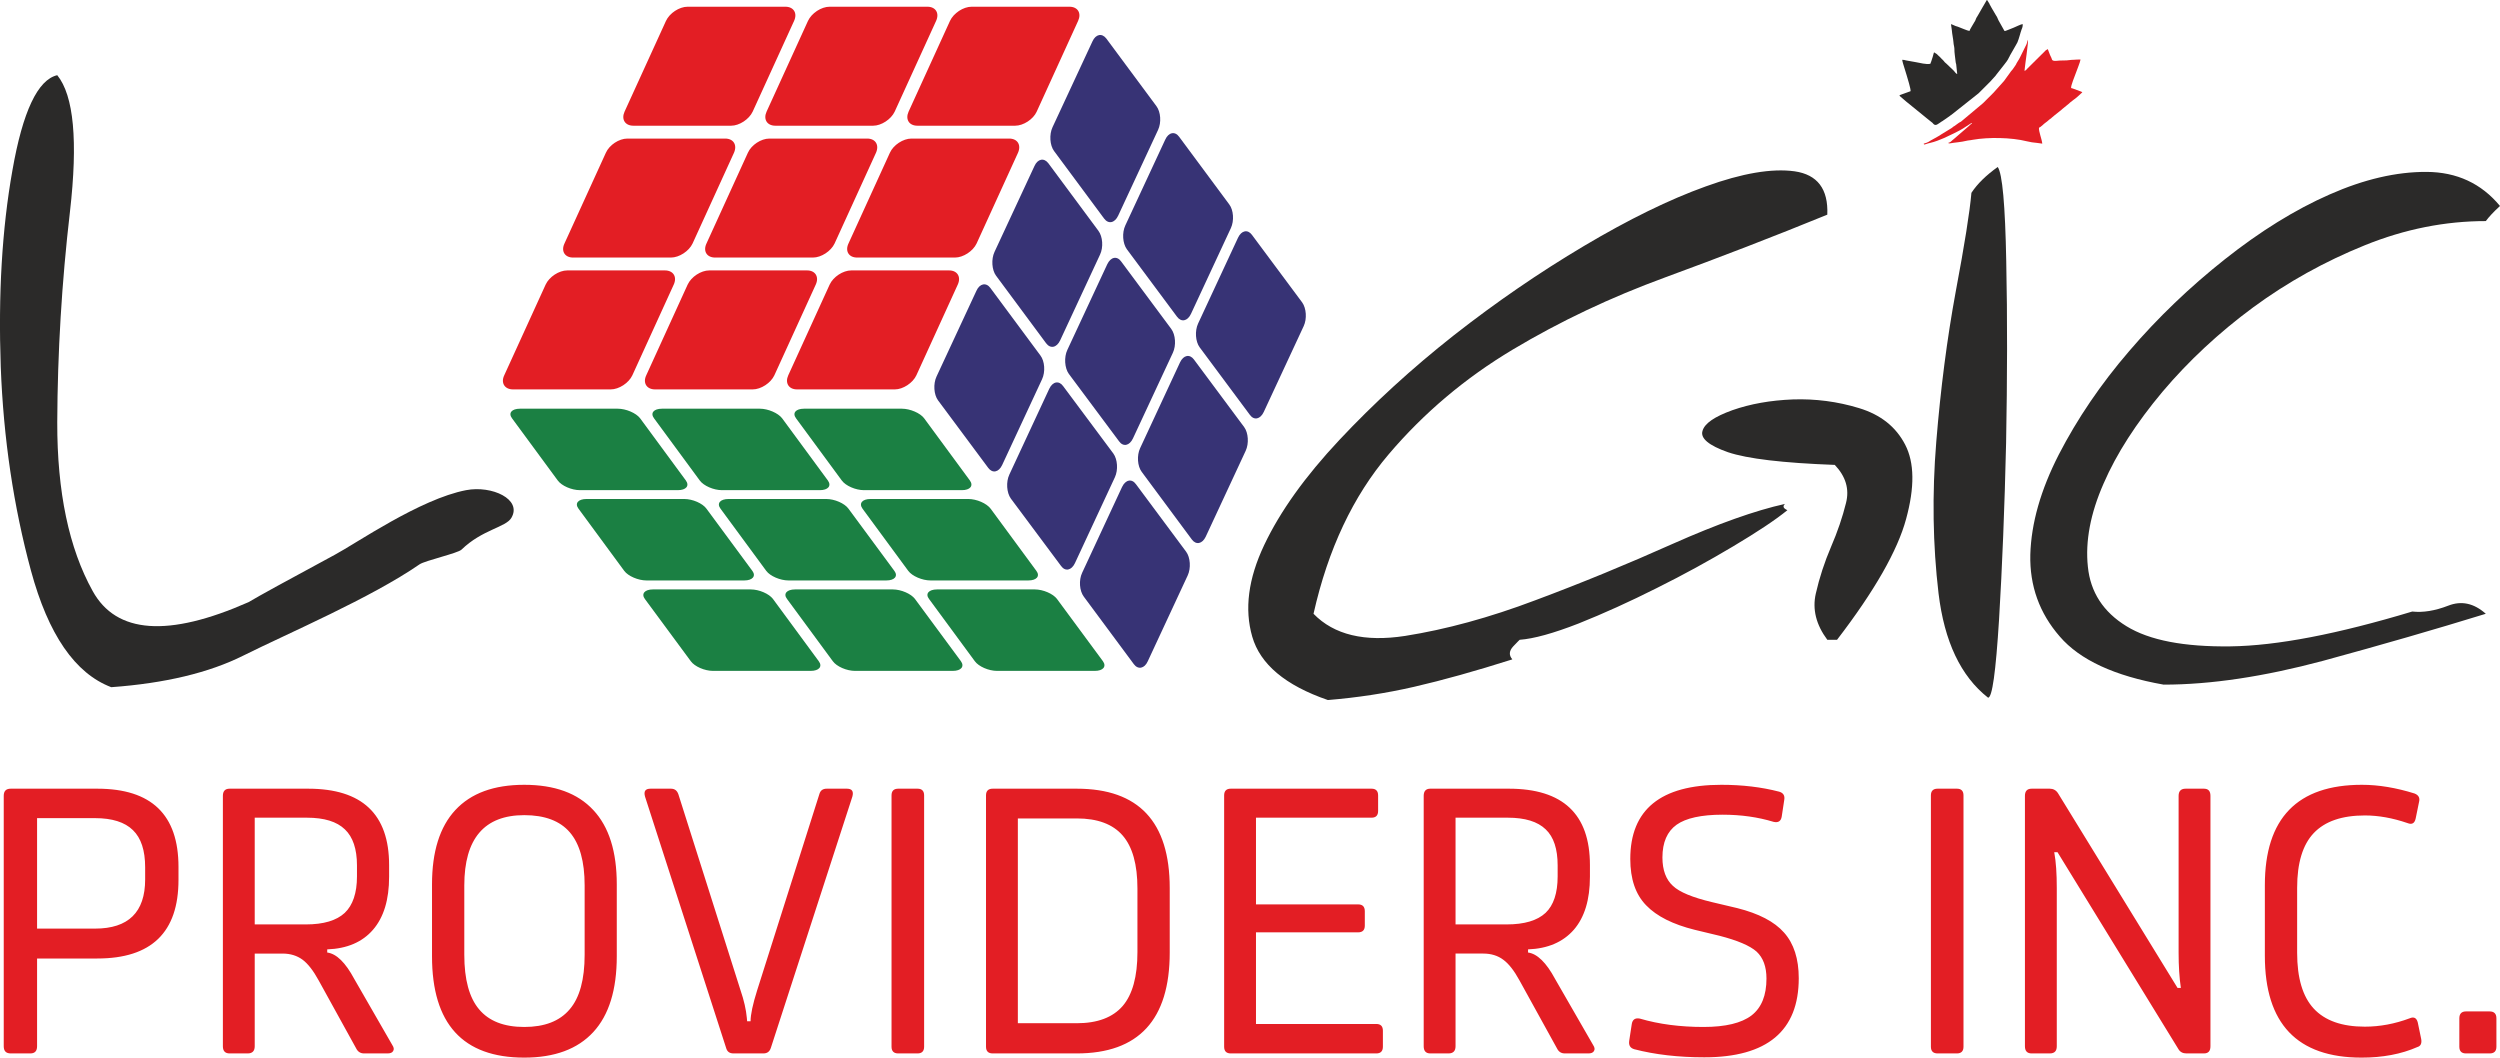 <?xml version="1.0" encoding="UTF-8"?>
<!DOCTYPE svg PUBLIC "-//W3C//DTD SVG 1.1//EN" "http://www.w3.org/Graphics/SVG/1.1/DTD/svg11.dtd">
<!-- Creator: CorelDRAW X8 -->
<svg xmlns="http://www.w3.org/2000/svg" xml:space="preserve" width="167.245mm" height="70.752mm" version="1.1" style="shape-rendering:geometricPrecision; text-rendering:geometricPrecision; image-rendering:optimizeQuality; fill-rule:evenodd; clip-rule:evenodd"
viewBox="0 0 16724 7075"
 xmlns:xlink="http://www.w3.org/1999/xlink">
 <defs>
  <style type="text/css">
   <![CDATA[
    .fil6 {fill:#2B2A29}
    .fil3 {fill:#E31E24}
    .fil4 {fill:#1B8043}
    .fil5 {fill:#373375}
    .fil1 {fill:#2B2A29;fill-rule:nonzero}
    .fil0 {fill:#2B2A29;fill-rule:nonzero}
    .fil2 {fill:#E31E24;fill-rule:nonzero}
   ]]>
  </style>
 </defs>
 <g id="Layer_x0020_1">
  <g id="_1928618129632">
   <path class="fil0" d="M744 4597c-242,-92 -421,-352 -537,-780 -116,-429 -184,-883 -202,-1364 -17,-481 8,-919 78,-1313 69,-395 170,-607 300,-637 111,137 139,441 85,913 -55,473 -83,942 -85,1409 -1,465 78,843 237,1129 158,286 506,311 1043,74 63,-38 256,-144 577,-317 141,-75 570,-373 878,-432 173,-33 376,61 303,185 -37,64 -195,78 -334,213 -25,24 -243,73 -280,98 -326,225 -875,459 -1180,611 -228,114 -523,185 -883,211z"/>
   <path class="fil1" d="M13299 4667c-182,-143 -292,-375 -331,-698 -38,-322 -44,-661 -15,-1015 29,-354 72,-688 130,-1003 59,-314 94,-533 105,-661 40,-61 99,-118 176,-173 31,44 50,254 57,632 8,376 7,782 -1,1215 -10,434 -26,827 -47,1179 -22,352 -46,527 -74,524z"/>
   <path class="fil2" d="M72 5276l579 0c362,0 543,174 543,523l0 87c0,351 -181,526 -543,526l-403 0 0 587c0,32 -15,48 -45,48l-131 0c-32,0 -47,-16 -47,-48l0 -1675c0,-32 15,-48 47,-48zm899 607l0 -81c0,-113 -27,-196 -82,-249 -54,-53 -139,-80 -253,-80l-388 0 0 739 388 0c223,0 335,-110 335,-329zm1399 666l255 443c10,15 12,28 5,39 -6,11 -19,16 -37,16l-158 0c-23,0 -41,-11 -52,-33l-251 -455c-36,-66 -72,-112 -108,-139 -37,-27 -81,-41 -134,-41l-186 0 0 620c0,32 -16,48 -47,48l-121 0c-30,0 -45,-16 -45,-48l0 -1675c0,-32 15,-48 45,-48l525 0c361,0 542,170 542,511l0 78c0,154 -36,272 -108,355 -71,82 -173,126 -306,131l0 21c62,8 122,67 181,177zm-666 -365l342 0c119,0 205,-26 260,-77 54,-51 82,-133 82,-244l0 -74c0,-109 -27,-190 -81,-241 -54,-52 -138,-78 -254,-78l-349 0 0 714zm1803 891c-411,0 -617,-226 -617,-678l0 -481c0,-219 52,-385 156,-497 105,-113 258,-169 461,-169 203,0 357,56 462,169 105,112 157,278 157,497l0 481c0,224 -52,393 -157,507 -105,114 -259,171 -462,171zm404 -688l0 -464c0,-160 -33,-278 -99,-355 -66,-77 -168,-115 -305,-115 -267,0 -401,157 -401,470l0 464c0,165 33,287 99,365 66,79 167,118 302,118 136,0 237,-39 304,-118 67,-78 100,-200 100,-365zm1196 660l-200 0c-27,0 -43,-12 -50,-38l-542 -1680c-10,-36 2,-53 37,-53l136 0c25,0 41,12 50,37l416 1312c23,67 37,129 42,184l2 23 23 0c0,-45 15,-115 44,-207l416 -1312c7,-25 23,-37 50,-37l134 0c34,0 47,17 37,53l-545 1680c-8,26 -25,38 -50,38zm1031 0l-129 0c-30,0 -45,-15 -45,-45l0 -1681c0,-30 15,-45 45,-45l129 0c29,0 44,15 44,45l0 1681c0,30 -15,45 -44,45zm503 -1771l562 0c414,0 622,221 622,665l0 431c0,450 -208,675 -622,675l-562 0c-30,0 -45,-15 -45,-45l0 -1681c0,-30 15,-45 45,-45zm968 1093l0 -425c0,-161 -33,-279 -99,-355 -66,-76 -168,-114 -307,-114l-394 0 0 1370 394 0c139,0 241,-39 307,-115 66,-77 99,-197 99,-361zm793 481l805 0c29,0 44,15 44,45l0 107c0,30 -15,45 -44,45l-974 0c-29,0 -44,-15 -44,-45l0 -1681c0,-30 15,-45 44,-45l942 0c29,0 44,15 44,45l0 104c0,30 -15,45 -44,45l-773 0 0 580 683 0c30,0 45,15 45,46l0 96c0,30 -15,45 -45,45l-683 0 0 613zm2001 -301l255 443c10,15 12,28 5,39 -6,11 -19,16 -37,16l-158 0c-24,0 -41,-11 -52,-33l-251 -455c-36,-66 -72,-112 -109,-139 -36,-27 -81,-41 -133,-41l-186 0 0 620c0,32 -16,48 -47,48l-122 0c-29,0 -44,-16 -44,-48l0 -1675c0,-32 15,-48 44,-48l525 0c362,0 543,170 543,511l0 78c0,154 -36,272 -108,355 -72,82 -174,126 -306,131l0 21c61,8 122,67 181,177zm-666 -365l342 0c119,0 205,-26 260,-77 54,-51 81,-133 81,-244l0 -74c0,-109 -26,-190 -80,-241 -54,-52 -138,-78 -254,-78l-349 0 0 714zm1664 889c-173,0 -329,-18 -468,-54 -28,-8 -39,-27 -34,-58l17 -111c5,-30 23,-42 54,-36 129,38 271,56 426,56 147,0 254,-26 321,-77 67,-52 100,-134 100,-247 0,-79 -22,-139 -66,-180 -45,-40 -128,-75 -248,-106l-166 -40c-145,-36 -254,-90 -325,-164 -71,-73 -106,-176 -106,-310 0,-330 203,-496 609,-496 139,0 268,15 387,46 28,8 39,27 34,55l-17 112c-5,30 -23,42 -54,35 -105,-32 -218,-48 -342,-48 -142,0 -245,23 -307,67 -63,45 -95,118 -95,219 0,85 24,148 70,190 44,42 132,78 262,109l169 40c143,36 248,90 313,164 65,73 98,175 98,305 0,352 -211,529 -632,529zm1690 -26l-129 0c-30,0 -45,-15 -45,-45l0 -1681c0,-30 15,-45 45,-45l129 0c29,0 44,15 44,45l0 1681c0,30 -15,45 -44,45zm621 0l-121 0c-30,0 -45,-16 -45,-48l0 -1675c0,-32 15,-48 45,-48l121 0c23,0 42,10 55,30l800 1303 22 0c-10,-69 -15,-148 -15,-237l0 -1048c0,-32 16,-48 47,-48l122 0c30,0 44,16 44,48l0 1675c0,32 -14,48 -44,48l-117 0c-24,0 -43,-10 -54,-30l-808 -1316 -22 0c12,64 17,144 17,240l0 1058c0,32 -15,48 -47,48zm2086 28c-431,0 -647,-227 -647,-681l0 -473c0,-447 217,-671 649,-671 113,0 230,20 352,58 28,11 38,30 30,59l-22 108c-7,33 -25,43 -55,31 -99,-34 -194,-51 -285,-51 -153,0 -267,39 -342,118 -74,78 -111,200 -111,366l0 435c0,169 37,293 111,373 75,81 189,121 342,121 101,0 201,-19 300,-56 28,-12 46,-3 54,28l23 111c5,29 -4,47 -25,53 -109,48 -234,71 -374,71zm857 -28l-159 0c-29,0 -44,-15 -44,-45l0 -190c0,-30 15,-46 44,-46l159 0c30,0 45,16 45,46l0 190c0,30 -15,45 -45,45z"/>
   <path class="fil3" d="M3795 1809l653 0c56,0 83,43 59,95l-277 607c-24,51 -89,94 -145,94l-653 0c-56,0 -83,-43 -59,-94l277 -607c24,-52 89,-95 145,-95zm2302 -882l654 0c56,0 82,43 59,95l-277 607c-24,51 -89,94 -145,94l-654 0c-56,0 -82,-43 -58,-94l277 -607c23,-52 89,-95 144,-95zm-950 0l654 0c56,0 82,43 59,95l-277 607c-24,51 -89,94 -145,94l-654 0c-56,0 -82,-43 -58,-94l277 -607c23,-52 88,-95 144,-95zm-950 0l654 0c56,0 82,43 59,95l-277 607c-24,51 -89,94 -145,94l-654 0c-56,0 -82,-43 -58,-94l277 -607c23,-52 88,-95 144,-95zm2303 -882l654 0c56,0 82,43 58,95l-277 607c-23,51 -89,94 -144,94l-654 0c-56,0 -82,-43 -59,-94l277 -607c24,-52 89,-95 145,-95zm-950 0l654 0c55,0 82,43 58,95l-277 607c-24,51 -89,94 -144,94l-654 0c-56,0 -82,-43 -59,-94l277 -607c24,-52 89,-95 145,-95zm-950 0l654 0c55,0 82,43 58,95l-277 607c-24,51 -89,94 -144,94l-654 0c-56,0 -82,-43 -59,-94l277 -607c24,-52 89,-95 145,-95zm1095 1764l654 0c55,0 82,43 58,95l-277 607c-24,51 -89,94 -144,94l-654 0c-56,0 -82,-43 -59,-94l277 -607c24,-52 89,-95 145,-95zm-950 0l654 0c55,0 82,43 58,95l-277 607c-24,51 -89,94 -145,94l-653 0c-56,0 -83,-43 -59,-94l277 -607c24,-52 89,-95 145,-95z"/>
   <path class="fil4" d="M3880 3279l654 0c56,0 80,-29 54,-65l-306 -416c-27,-35 -94,-64 -150,-64l-653 0c-56,0 -80,29 -54,64l306 416c26,36 93,65 149,65zm2345 604l654 0c56,0 80,-29 54,-64l-306 -416c-27,-36 -94,-65 -150,-65l-653 0c-56,0 -80,29 -54,65l306 416c26,35 93,64 149,64zm-950 0l654 0c56,0 80,-29 54,-64l-307 -416c-26,-36 -93,-65 -149,-65l-653 0c-56,0 -81,29 -54,65l306 416c26,35 93,64 149,64zm-950 0l654 0c55,0 80,-29 54,-64l-307 -416c-26,-36 -93,-65 -149,-65l-653 0c-56,0 -81,29 -54,65l306 416c26,35 93,64 149,64zm2345 605l654 0c55,0 80,-29 54,-65l-307 -416c-26,-35 -93,-64 -149,-64l-653 0c-56,0 -81,29 -54,64l306 416c26,36 93,65 149,65zm-950 0l654 0c55,0 80,-29 54,-65l-307 -416c-26,-35 -93,-64 -149,-64l-653 0c-56,0 -81,29 -54,64l306 416c26,36 93,65 149,65zm-950 0l653 0c56,0 81,-29 54,-65l-306 -416c-26,-35 -93,-64 -149,-64l-654 0c-55,0 -80,29 -54,64l307 416c26,36 93,65 149,65zm1010 -1209l654 0c56,0 80,-29 54,-65l-306 -416c-26,-35 -94,-64 -149,-64l-654 0c-56,0 -80,29 -54,64l306 416c26,36 93,65 149,65zm-950 0l654 0c56,0 80,-29 54,-65l-306 -416c-27,-35 -94,-64 -149,-64l-654 0c-56,0 -80,29 -54,64l306 416c26,36 93,65 149,65z"/>
   <path class="fil5" d="M7747 869l-267 574c-23,49 -65,58 -94,19l-335 -452c-28,-38 -33,-110 -10,-159l267 -574c22,-49 64,-57 93,-19l335 452c29,39 34,110 11,159zm-289 2324l-267 574c-23,49 -65,58 -93,19l-336 -451c-28,-39 -33,-111 -10,-160l267 -574c23,-49 65,-57 93,-18l336 451c28,39 33,110 10,159zm388 -833l-267 573c-23,49 -65,58 -93,19l-336 -451c-28,-39 -33,-111 -10,-160l267 -573c23,-49 65,-58 93,-19l335 451c29,39 34,111 11,160zm388 -834l-267 574c-23,49 -65,57 -93,19l-336 -452c-28,-39 -33,-110 -10,-159l267 -574c22,-49 65,-58 93,-19l335 452c29,38 34,110 11,159zm-289 2324l-267 574c-22,49 -65,57 -93,19l-335 -452c-29,-39 -34,-110 -11,-159l267 -574c23,-49 65,-58 93,-19l336 452c28,38 33,110 10,159zm388 -834l-267 574c-23,49 -65,57 -93,19l-335 -452c-29,-38 -34,-110 -11,-159l267 -574c23,-49 65,-57 93,-19l336 452c28,38 33,110 10,159zm388 -834l-267 574c-23,49 -65,58 -93,19l-336 -452c-28,-38 -33,-110 -10,-159l267 -574c23,-49 65,-57 93,-19l336 452c28,39 33,110 10,159zm-1750 355l-267 574c-23,49 -65,57 -93,19l-336 -452c-28,-38 -33,-110 -10,-159l267 -574c22,-49 65,-57 93,-19l335 452c29,38 34,110 11,159zm388 -834l-267 574c-23,49 -65,58 -94,19l-335 -452c-28,-38 -33,-110 -10,-159l267 -574c22,-49 64,-57 93,-19l335 452c29,39 34,110 11,159z"/>
   <path class="fil3" d="M13558 945c24,6 45,9 69,11 15,1 23,4 35,5 -3,-32 -25,-82 -22,-107 10,-4 1,0 11,-6l17 -14c1,-2 3,-3 4,-4 0,0 1,-1 1,-1l9 -7c16,-13 10,-6 27,-22l14 -10c2,-3 2,-3 4,-4 0,0 1,-1 1,-1l12 -10c0,0 1,-1 1,-1l49 -39c3,-3 1,-1 4,-4l49 -40c1,-2 3,-3 4,-4 0,0 1,-1 1,-1l18 -14c6,-4 3,-2 9,-7 4,-3 4,-3 9,-6l2 -3c1,0 1,-1 2,-1 0,0 1,-1 1,-1 1,0 1,-1 2,-1l33 -30c4,-3 1,-2 6,-4 -2,-4 -5,-5 -10,-7l-54 -20c-4,-1 -8,-2 -11,-3 -3,-15 25,-81 30,-96 6,-18 31,-78 33,-95 -16,0 -32,1 -48,2 -19,0 -26,3 -45,4 -15,1 -30,1 -45,1 -8,1 -16,1 -24,2 -9,0 -17,1 -24,-3 -6,-3 -5,-9 -9,-17 -3,-7 -6,-13 -9,-19 -4,-9 -13,-32 -15,-39 -12,4 -1,0 -6,3 0,0 -6,4 -7,4l-124 123c-6,7 -9,12 -19,15 2,-30 28,-197 23,-208 -4,8 -6,23 -10,31l-43 87c-2,4 -4,8 -7,13l-16 26c-2,4 -1,3 -3,7 0,1 -1,1 -1,2 0,0 -1,1 -1,1 -1,2 -3,5 -3,5 -7,9 -11,17 -18,26l-12 14c0,1 -2,3 -2,3l-7 10c0,0 0,1 -1,1l-36 50c0,0 -1,1 -1,1l-69 77c0,0 -1,1 -1,1l-69 69c-5,5 -2,2 -6,5l-142 119c-5,3 -7,3 -13,7l-32 23c-1,0 -2,1 -2,1l-5 3c-3,3 -6,6 -11,9l-67 41c-18,13 -38,22 -58,34 -5,3 -7,4 -13,7 -6,4 -9,6 -14,9 -6,3 -7,4 -15,7l-19 6c3,6 -3,9 21,1 8,-2 14,-5 22,-6 31,-7 64,-20 94,-33 29,-13 104,-49 125,-63l54 -35c9,-4 5,-2 7,1 -8,4 -16,13 -23,19l-102 88c-4,3 0,0 -5,4 -2,1 -1,0 -2,2 -8,8 -15,14 -26,16 4,8 -5,1 4,4 3,1 7,0 7,0 36,-7 65,-6 119,-19 11,-2 24,-2 34,-5 103,-18 256,-16 360,10z"/>
   <path class="fil6" d="M13175 207c-14,-1 -59,-22 -77,-28 -3,-1 -12,-4 -16,-5l-30 -13c0,16 4,24 5,41 2,27 9,56 11,82 1,17 5,25 6,41 0,16 1,29 3,44l5 41c1,11 2,13 4,19l7 66c-6,-2 -3,-1 -6,-3 -7,-5 -11,-13 -17,-19l-48 -46c-14,-11 -13,-12 -18,-18l-9 -10c0,0 -2,-2 -3,-2l-11 -12c-2,-1 -3,-3 -4,-4l-11 -10c0,0 -1,-1 -1,-1l-7 -7c0,0 -2,-2 -2,-2 -1,-1 -1,-1 -2,-1l-16 -10c-2,8 -4,9 -6,20 -2,10 -4,13 -6,20 -3,9 -3,11 -6,19 -2,4 -5,15 -7,18 -31,5 -66,-6 -96,-11l-56 -10c-4,-1 -7,-1 -11,-2 -6,-2 -15,-4 -25,-4 1,11 11,43 14,52l16 52c5,16 29,95 26,106 -3,2 -4,1 -8,3l-58 21c-9,5 -5,0 -8,7l35 30c3,3 4,4 7,6 0,0 1,1 1,1l133 108c0,0 1,1 1,1l45 36c1,1 3,5 6,7 15,15 31,-2 51,-15l3 -2c2,-1 4,-3 7,-4 1,-1 3,-2 4,-3l42 -29c4,-3 5,-5 11,-8l183 -145c0,0 1,-1 1,-1 1,-1 1,-1 2,-2 0,0 1,0 1,-1l73 -73c0,0 1,-1 1,-1l37 -41c0,-1 1,-1 1,-2l55 -70c12,-15 24,-30 32,-48 2,-4 1,-3 3,-5 0,0 2,-6 3,-7l36 -63c2,-3 3,-4 4,-7l11 -20c12,-29 18,-59 28,-87 5,-11 8,-20 7,-35 -14,2 -45,18 -60,24 -18,6 -34,15 -53,21 -5,1 -2,1 -9,1l-23 -41c-6,-13 -15,-24 -20,-37 -4,-12 -9,-19 -14,-27l-30 -51c0,-1 0,-1 -1,-2l-6 -11c-3,-5 -6,-10 -7,-14l-12 -19c-4,-5 1,-2 -5,-5l-22 38c0,0 -1,1 -1,1 0,1 0,2 -1,2l-35 61c-5,10 -10,14 -14,25 -4,13 -8,17 -14,27 0,1 -1,3 -2,4l-2 3c-7,14 -20,31 -25,46z"/>
   <path class="fil0" d="M12224 4280c-75,-101 -101,-204 -77,-309 24,-106 58,-210 102,-313 44,-102 77,-200 100,-293 24,-94 -2,-178 -75,-255 -348,-13 -585,-41 -715,-85 -128,-45 -185,-93 -170,-142 14,-51 81,-96 200,-139 120,-42 254,-66 405,-72 150,-5 298,14 442,58 145,44 247,125 309,245 62,120 64,285 6,497 -57,211 -211,481 -462,808 -15,0 -28,0 -37,0 -10,0 -19,0 -28,0zm-3341 403c-285,-98 -453,-240 -506,-424 -53,-184 -27,-387 80,-613 106,-224 274,-459 504,-704 229,-244 484,-478 766,-700 282,-221 572,-420 870,-597 298,-177 569,-310 814,-398 243,-88 442,-122 594,-101 153,22 226,118 219,290 -357,146 -718,285 -1083,419 -366,134 -706,295 -1022,484 -316,189 -593,422 -830,701 -237,279 -405,634 -502,1066 137,141 342,190 613,148 272,-43 563,-122 872,-239 311,-116 616,-242 918,-377 302,-134 552,-223 751,-267 -17,16 -12,29 16,42 -81,66 -202,146 -363,242 -161,96 -330,189 -511,279 -181,91 -355,170 -523,237 -169,66 -300,102 -394,109 0,0 -15,14 -43,44 -28,30 -30,59 -6,87 -246,78 -464,139 -655,183 -191,44 -384,73 -579,89zm5591 -103c-328,-58 -560,-165 -695,-322 -136,-156 -202,-339 -197,-548 6,-209 69,-432 191,-670 123,-238 279,-469 471,-692 191,-223 405,-428 640,-614 235,-186 468,-331 700,-433 231,-102 447,-152 649,-151 202,1 366,77 491,228 -43,39 -74,73 -95,101 -271,0 -541,53 -810,162 -267,108 -516,246 -746,415 -229,169 -432,358 -607,565 -175,209 -307,413 -394,614 -88,200 -123,386 -105,556 17,170 103,303 258,398 154,95 387,139 696,135 311,-4 715,-82 1216,-233 72,8 152,-5 240,-39 89,-35 172,-17 252,54 -334,103 -697,208 -1090,315 -393,105 -749,159 -1065,159z"/>
  </g>
 </g>
</svg>
